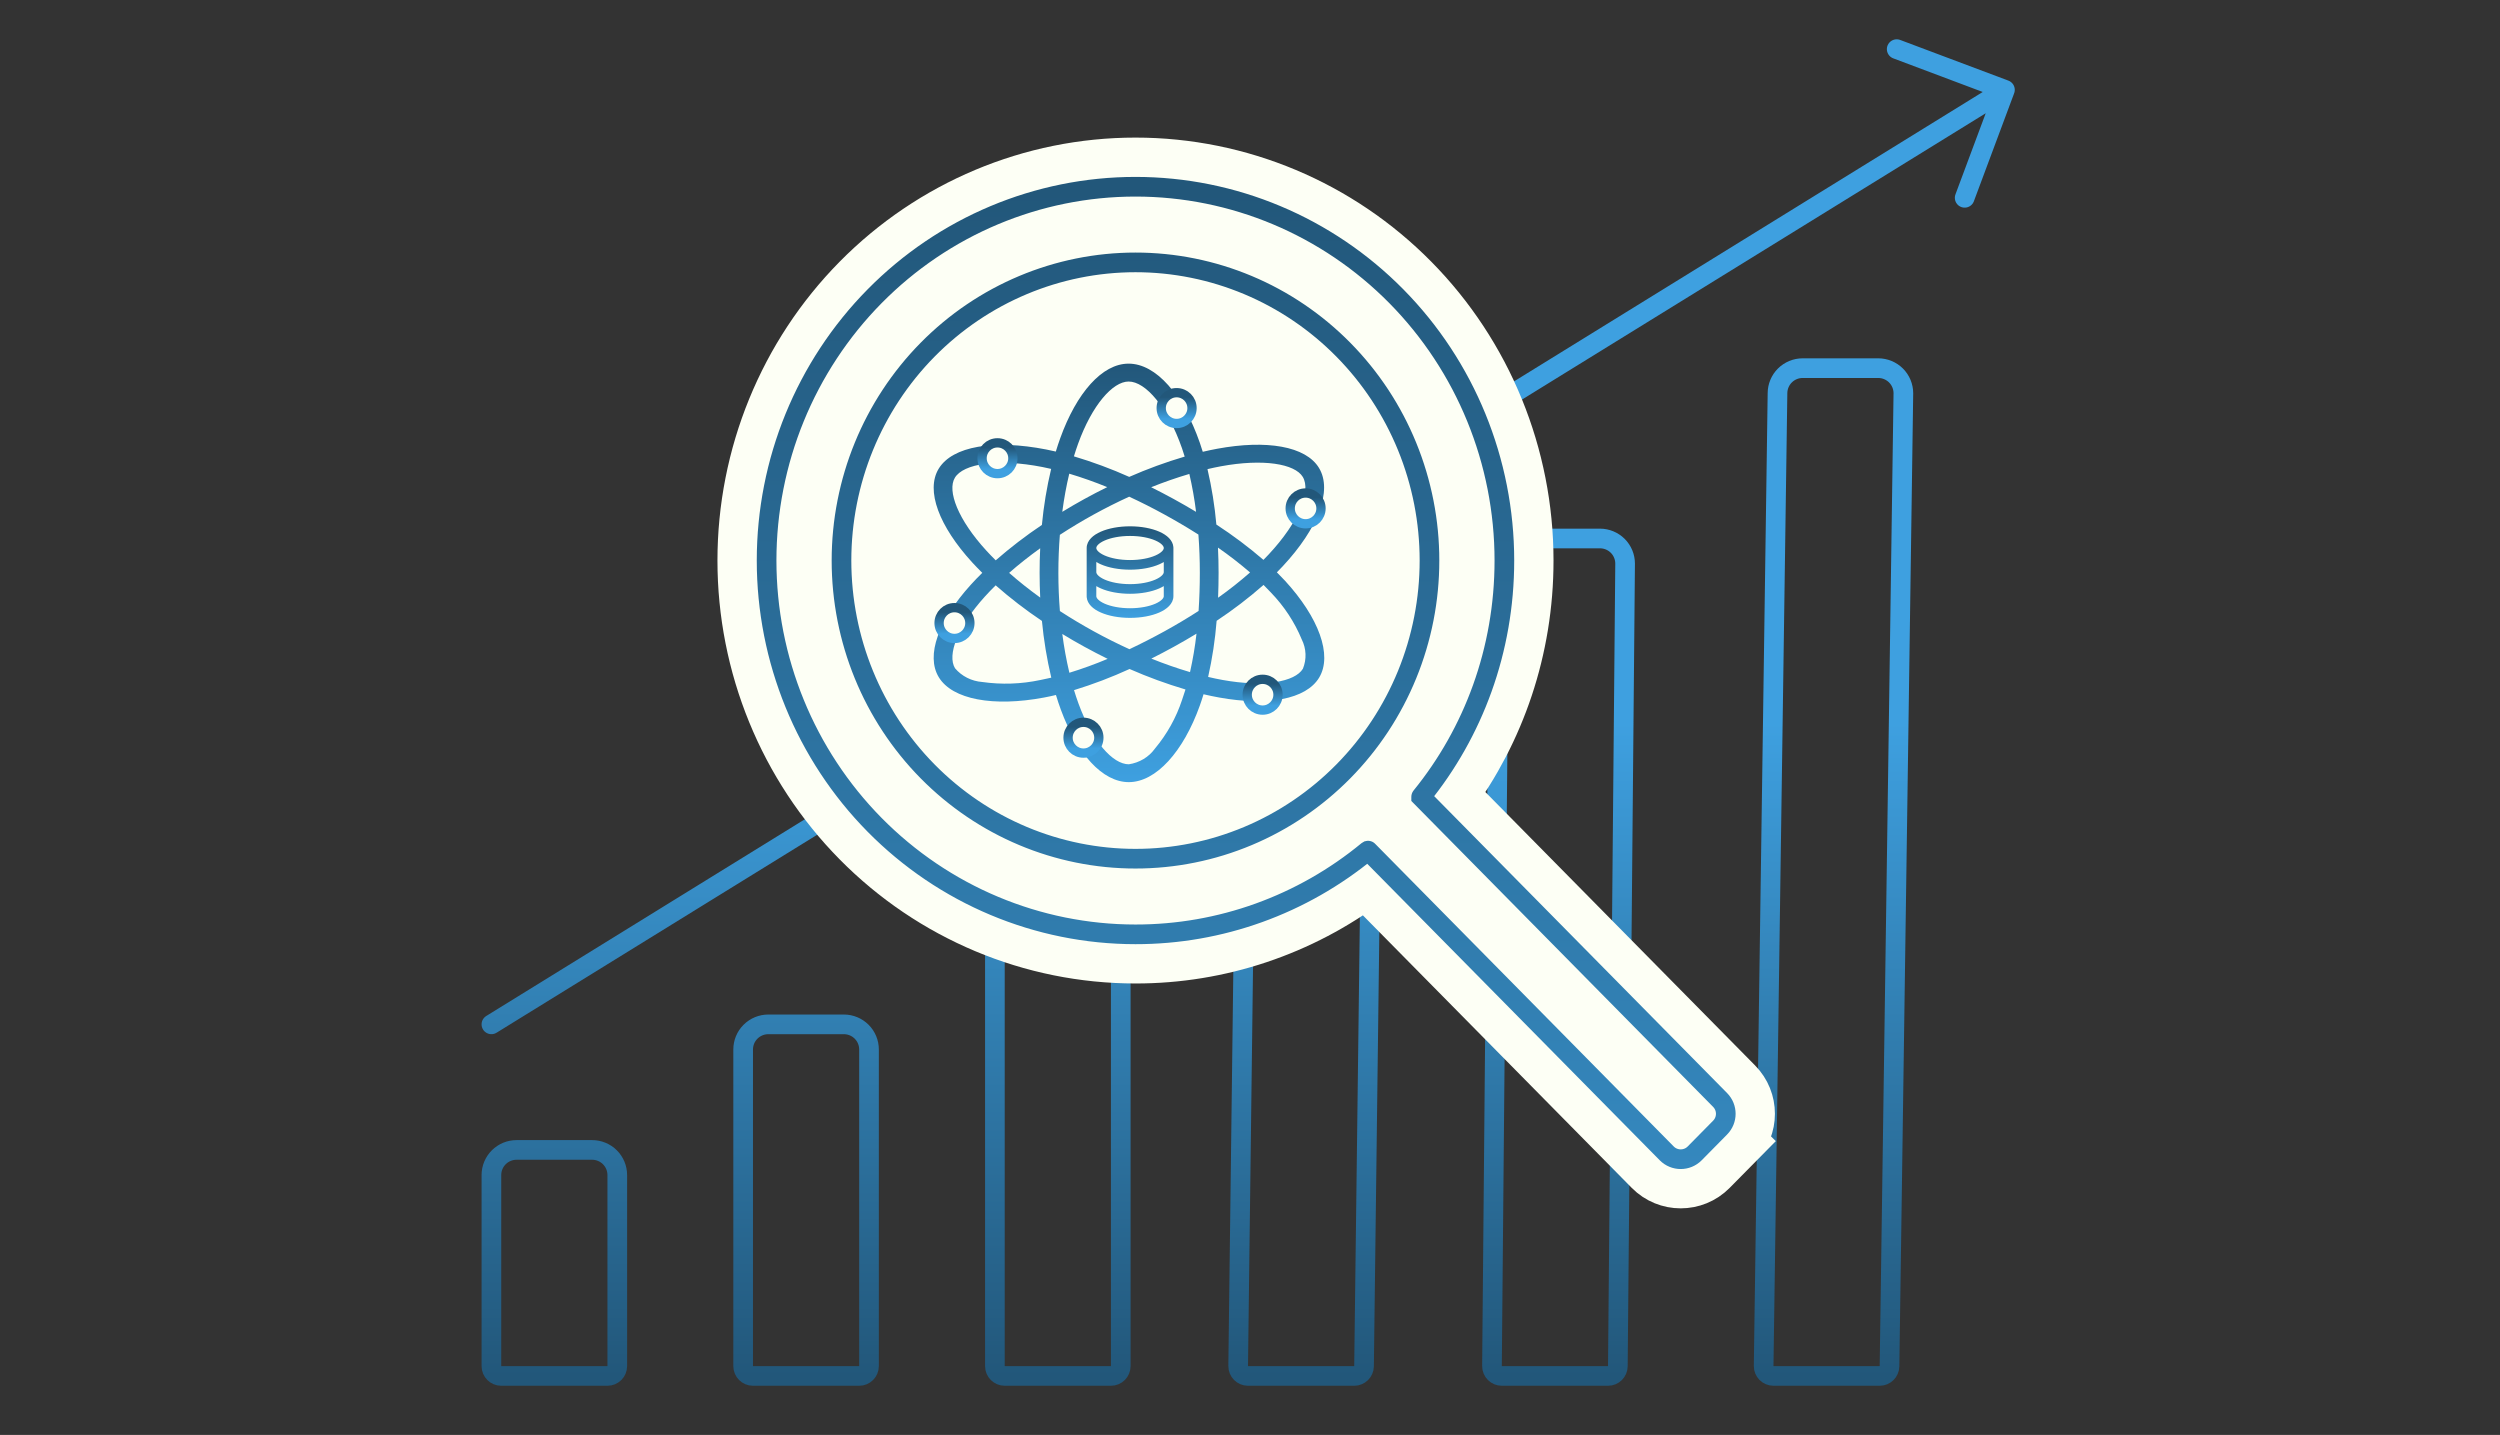 <svg width="338" height="194" viewBox="0 0 338 194" fill="none" xmlns="http://www.w3.org/2000/svg">
<rect x="0" y="0" width="338" height="194" fill="#333333" stroke="none"/>
<path d="M66.438 138.493L271.068 12.144M271.068 12.144L256.433 6.644M271.068 12.144L265.623 26.744M134.509 123.18V184.699C134.509 185.432 135.104 186.027 135.838 186.027H150.198C150.932 186.027 151.527 185.432 151.527 184.699V123.18C151.527 122.279 151.168 121.416 150.53 120.779C149.892 120.142 149.026 119.784 148.123 119.784H137.913C137.01 119.784 136.144 120.142 135.506 120.779C134.868 121.416 134.509 122.279 134.509 123.18ZM100.474 141.889V184.699C100.474 185.432 101.069 186.027 101.802 186.027H116.163C116.896 186.027 117.491 185.432 117.491 184.699V141.889C117.491 140.988 117.133 140.124 116.494 139.488C115.856 138.851 114.99 138.493 114.088 138.493H103.877C102.975 138.493 102.109 138.851 101.471 139.488C100.832 140.124 100.474 140.988 100.474 141.889ZM66.438 158.865V184.699C66.438 185.432 67.033 186.027 67.767 186.027H82.127C82.861 186.027 83.456 185.432 83.456 184.699V158.865C83.456 157.965 83.097 157.101 82.459 156.464C81.821 155.827 80.955 155.47 80.052 155.47H69.842C68.939 155.47 68.073 155.827 67.435 156.464C66.797 157.101 66.438 157.965 66.438 158.865ZM168.381 106.868L167.401 184.682C167.392 185.422 167.989 186.027 168.73 186.027H183.09C183.817 186.027 184.409 185.443 184.418 184.715L185.399 106.868C185.399 105.967 185.04 105.103 184.402 104.467C183.764 103.83 182.898 103.472 181.995 103.472H171.785C170.882 103.472 170.016 103.83 169.378 104.467C168.74 105.103 168.381 105.967 168.381 106.868ZM202.696 76.197L201.716 184.687C201.709 185.425 202.306 186.027 203.044 186.027H217.405C218.134 186.027 218.727 185.44 218.733 184.711L219.714 76.197C219.714 75.297 219.355 74.433 218.717 73.796C218.078 73.16 217.213 72.802 216.31 72.802H206.099C205.197 72.802 204.331 73.16 203.693 73.796C203.054 74.433 202.696 75.297 202.696 76.197ZM240.318 53.168L238.445 184.68C238.435 185.421 239.032 186.027 239.774 186.027H254.134C254.86 186.027 255.452 185.444 255.462 184.718L257.336 53.168C257.336 52.268 256.977 51.404 256.339 50.767C255.701 50.131 254.835 49.773 253.932 49.773H243.722C242.819 49.773 241.953 50.131 241.315 50.767C240.677 51.404 240.318 52.268 240.318 53.168Z" stroke="url(#paint0_linear_1118_16915)" stroke-width="2.658" stroke-linecap="round" stroke-linejoin="round"/>
<ellipse cx="152.353" cy="77.6" rx="41.913" ry="43.735" fill="#FDFFF5"/>
<path d="M190.682 38.189C180.835 28.207 167.468 22.589 153.518 22.589C139.568 22.589 126.201 28.207 116.353 38.189C106.508 48.169 100.986 61.694 100.986 75.785C100.986 89.876 106.508 103.401 116.353 113.381C126.2 123.362 139.565 128.98 153.514 128.981C164.793 128.993 175.733 125.314 184.732 118.554L223.448 157.8C225.529 159.91 228.934 159.91 231.015 157.8L234.452 154.317L231.614 151.517L234.452 154.317C236.493 152.247 236.493 148.921 234.452 146.851L195.657 107.525C202.199 98.692 206.049 87.689 206.049 75.785C206.049 61.694 200.528 48.169 190.682 38.189ZM127.31 49.142C134.27 42.086 143.698 38.133 153.518 38.133C158.381 38.133 163.198 39.103 167.694 40.991C172.19 42.879 176.279 45.648 179.726 49.142C183.172 52.636 185.909 56.786 187.778 61.358C189.646 65.931 190.608 70.833 190.608 75.785C190.608 80.737 189.646 85.64 187.778 90.212C185.909 94.784 183.172 98.935 179.726 102.429C176.279 105.923 172.19 108.691 167.694 110.579C163.198 112.467 158.381 113.438 153.518 113.438C143.698 113.438 134.27 109.484 127.31 102.429C120.348 95.372 116.427 85.789 116.427 75.785C116.427 65.782 120.348 56.199 127.31 49.142Z" fill="#FDFFF5" stroke="#FDFFF5" stroke-width="7.973"/>
<path d="M184.965 115.006C184.965 115.006 184.964 115.005 184.965 115.006L225.34 155.934C226.38 156.989 228.083 156.989 229.124 155.934L232.56 152.45C233.581 151.416 233.581 149.753 232.56 148.718L192.141 107.746C192.141 107.745 192.141 107.745 192.14 107.745C192.14 107.744 192.14 107.742 192.14 107.74C192.14 107.736 192.14 107.732 192.141 107.729C192.142 107.722 192.145 107.716 192.15 107.71C199.189 99.049 203.392 87.918 203.392 75.785C203.392 62.387 198.141 49.535 188.79 40.056C179.439 30.576 166.751 25.247 153.518 25.247C140.285 25.247 127.597 30.576 118.245 40.056C108.894 49.535 103.644 62.387 103.644 75.785C103.644 89.183 108.894 102.036 118.245 111.515C127.597 120.994 140.284 126.323 153.516 126.324C164.975 126.336 176.069 122.332 184.929 115.016C184.935 115.011 184.94 115.009 184.944 115.007C184.949 115.006 184.955 115.005 184.959 115.005C184.963 115.005 184.965 115.006 184.965 115.006ZM184.965 115.006C184.966 115.006 184.966 115.006 184.966 115.006L184.965 115.006ZM125.418 47.275C132.874 39.718 142.982 35.475 153.518 35.475C158.735 35.475 163.902 36.517 168.723 38.541C173.544 40.565 177.926 43.533 181.617 47.275C185.309 51.017 188.239 55.461 190.238 60.353C192.237 65.245 193.266 70.489 193.266 75.785C193.266 81.081 192.237 86.325 190.238 91.217C188.239 96.109 185.309 100.553 181.617 104.295C177.926 108.038 173.544 111.005 168.723 113.03C163.902 115.054 158.735 116.096 153.518 116.096C142.982 116.096 132.874 111.853 125.418 104.295C117.962 96.737 113.77 86.482 113.77 75.785C113.77 65.088 117.962 54.834 125.418 47.275Z" fill="#FDFFF5" stroke="url(#paint1_linear_1118_16915)" stroke-width="2.658"/>
<path d="M173.735 78.519C173.386 78.139 173.019 77.76 172.633 77.379C172.902 77.107 173.164 76.836 173.417 76.567C178.181 71.463 180.193 66.342 178.329 63.267C176.542 60.316 171.226 59.437 164.569 60.67C163.914 60.793 163.262 60.93 162.613 61.083C162.488 60.676 162.357 60.27 162.218 59.867C159.959 53.38 156.312 49.161 152.584 49.164C149.01 49.164 145.555 53.117 143.35 59.23C143.132 59.834 142.931 60.441 142.747 61.052C142.314 60.95 141.879 60.856 141.441 60.769C134.419 59.397 128.764 60.302 126.903 63.383C125.12 66.334 126.984 71.163 131.439 76.035C131.882 76.516 132.337 76.987 132.804 77.449C132.252 77.989 131.733 78.527 131.246 79.065C126.898 83.868 125.14 88.615 126.921 91.555C128.762 94.593 134.336 95.586 141.124 94.313C141.674 94.21 142.221 94.093 142.765 93.962C142.963 94.624 143.182 95.282 143.421 95.934C145.618 101.923 149.052 105.745 152.613 105.745C156.294 105.745 159.98 101.635 162.215 95.394C162.391 94.9 162.559 94.39 162.717 93.863C163.419 94.029 164.127 94.177 164.839 94.305C171.378 95.484 176.569 94.559 178.347 91.617C180.184 88.576 178.288 83.478 173.735 78.519ZM129.1 64.588C130.246 62.693 134.867 61.952 140.931 63.14C141.319 63.215 141.713 63.3 142.115 63.395C141.523 65.891 141.104 68.422 140.863 70.971C138.676 72.437 136.591 74.036 134.621 75.757C134.187 75.329 133.765 74.891 133.353 74.442C129.533 70.272 128.025 66.368 129.1 64.588ZM140.637 80.793C139.123 79.698 137.713 78.578 136.434 77.452C137.71 76.332 139.12 75.217 140.634 74.125C140.579 75.236 140.552 76.348 140.554 77.46C140.554 78.573 140.582 79.684 140.637 80.793ZM140.637 91.94C138.065 92.488 135.408 92.578 132.801 92.206C132.087 92.152 131.391 91.959 130.758 91.639C130.124 91.32 129.566 90.88 129.118 90.347C128.034 88.565 129.447 84.751 133.166 80.643C133.633 80.128 134.116 79.627 134.615 79.138C136.586 80.871 138.675 82.478 140.869 83.948C141.114 86.529 141.536 89.091 142.133 91.62C141.638 91.739 141.139 91.846 140.634 91.942M161.708 69.2C160.712 68.602 159.705 68.024 158.686 67.466C157.681 66.915 156.665 66.384 155.638 65.873C157.327 65.194 159.049 64.595 160.799 64.076C161.193 65.768 161.497 67.478 161.708 69.2ZM145.751 60.014C147.639 54.78 150.435 51.583 152.59 51.583C154.884 51.58 157.864 55.029 159.814 60.628C159.941 60.993 160.059 61.361 160.17 61.731C157.61 62.487 155.106 63.404 152.673 64.475C150.248 63.39 147.749 62.463 145.193 61.7C145.365 61.134 145.551 60.572 145.751 60.014ZM144.564 64.042C146.307 64.564 148.021 65.17 149.699 65.859C147.617 66.881 145.591 67.995 143.62 69.2C143.857 67.395 144.175 65.666 144.564 64.042ZM143.623 85.713C144.606 86.314 145.605 86.893 146.618 87.447C147.651 88.013 148.696 88.556 149.755 89.077C148.065 89.789 146.337 90.417 144.579 90.958C144.169 89.227 143.851 87.477 143.623 85.716M159.817 94.616C159.03 97.013 157.784 99.251 156.142 101.216C155.737 101.779 155.215 102.258 154.609 102.622C154.003 102.986 153.324 103.227 152.616 103.332C150.453 103.332 147.695 100.263 145.819 95.139C145.598 94.534 145.394 93.923 145.208 93.306C147.776 92.517 150.285 91.563 152.717 90.449C155.172 91.527 157.697 92.452 160.277 93.218C160.135 93.688 159.981 94.154 159.817 94.616ZM160.891 90.87C159.118 90.344 157.372 89.734 155.662 89.043C156.669 88.539 157.683 88.006 158.704 87.444C159.753 86.867 160.774 86.276 161.767 85.671C161.569 87.417 161.277 89.153 160.891 90.87ZM162.218 77.452C162.218 79.17 162.162 80.886 162.049 82.601C160.583 83.548 159.045 84.464 157.437 85.351C155.834 86.232 154.254 87.039 152.696 87.772C151.06 87.026 149.455 86.22 147.882 85.356C146.319 84.498 144.791 83.585 143.299 82.615C143.161 80.899 143.092 79.181 143.092 77.46C143.092 75.742 143.159 74.025 143.293 72.309C146.276 70.366 149.41 68.641 152.667 67.151C154.281 67.9 155.867 68.703 157.425 69.559C158.988 70.415 160.521 71.32 162.025 72.272C162.154 73.996 162.218 75.723 162.218 77.452ZM165.056 63.044C170.76 61.988 175.058 62.699 176.136 64.478C177.284 66.374 175.64 70.555 171.523 74.963C171.296 75.206 171.06 75.45 170.817 75.695C168.812 73.967 166.686 72.372 164.453 70.92C164.229 68.399 163.827 65.895 163.251 63.426C163.865 63.282 164.466 63.155 165.056 63.044ZM164.67 74.035C166.177 75.082 167.625 76.204 169.009 77.395C167.632 78.606 166.188 79.747 164.685 80.813C164.73 79.693 164.753 78.572 164.753 77.452C164.753 76.313 164.725 75.174 164.67 74.035ZM176.154 90.412C175.073 92.197 170.906 92.941 165.311 91.934C164.67 91.819 164.013 91.681 163.34 91.521C163.903 89.019 164.286 86.484 164.489 83.933C166.717 82.456 168.836 80.835 170.832 79.082C171.182 79.427 171.514 79.77 171.829 80.111C173.615 81.959 175.027 84.106 175.993 86.443C176.303 87.059 176.476 87.729 176.504 88.412C176.532 89.094 176.412 89.775 176.154 90.412Z" fill="url(#paint2_linear_1118_16915)"/>
<circle cx="129.046" cy="84.236" r="2.082" fill="#FDFFF5" stroke="url(#paint3_linear_1118_16915)" stroke-width="1.257"/>
<circle cx="134.859" cy="61.954" r="2.082" fill="#FDFFF5" stroke="url(#paint4_linear_1118_16915)" stroke-width="1.257"/>
<circle cx="159.079" cy="55.173" r="2.082" fill="#FDFFF5" stroke="url(#paint5_linear_1118_16915)" stroke-width="1.257"/>
<circle cx="176.517" cy="68.736" r="2.082" fill="#FDFFF5" stroke="url(#paint6_linear_1118_16915)" stroke-width="1.257"/>
<circle cx="170.705" cy="93.924" r="2.082" fill="#FDFFF5" stroke="url(#paint7_linear_1118_16915)" stroke-width="1.257"/>
<circle cx="146.484" cy="99.737" r="2.082" fill="#FDFFF5" stroke="url(#paint8_linear_1118_16915)" stroke-width="1.257"/>
<path d="M152.782 71.158C154.289 71.158 155.685 71.424 156.729 71.88C157.249 72.108 157.712 72.396 158.052 72.749C158.368 73.075 158.603 73.484 158.64 73.959L158.645 74.09V80.605C158.645 81.135 158.397 81.589 158.052 81.945C157.712 82.298 157.249 82.586 156.729 82.814C155.685 83.27 154.289 83.537 152.782 83.537C151.274 83.537 149.878 83.271 148.835 82.814C148.314 82.586 147.852 82.298 147.511 81.945C147.195 81.619 146.96 81.21 146.923 80.736L146.918 80.605V74.09C146.918 73.559 147.166 73.106 147.511 72.749C147.852 72.396 148.314 72.108 148.835 71.88C149.878 71.424 151.274 71.158 152.782 71.158ZM157.342 79.241C157.145 79.36 156.94 79.465 156.729 79.556C155.685 80.013 154.289 80.279 152.782 80.279C151.274 80.279 149.878 80.013 148.835 79.556C148.623 79.465 148.418 79.36 148.221 79.241V80.605C148.221 80.704 148.264 80.85 148.448 81.039C148.634 81.232 148.935 81.436 149.357 81.621C150.2 81.989 151.41 82.234 152.782 82.234C154.153 82.234 155.363 81.989 156.206 81.621C156.628 81.436 156.929 81.232 157.116 81.039C157.299 80.85 157.342 80.704 157.342 80.605V79.241ZM157.342 75.984C157.145 76.102 156.94 76.207 156.729 76.299C155.685 76.755 154.289 77.021 152.782 77.021C151.274 77.021 149.878 76.756 148.835 76.299C148.623 76.207 148.418 76.102 148.221 75.984V77.347C148.221 77.446 148.264 77.592 148.448 77.782C148.634 77.975 148.935 78.178 149.357 78.363C150.2 78.732 151.41 78.976 152.782 78.976C154.153 78.976 155.363 78.732 156.206 78.363C156.628 78.178 156.929 77.975 157.116 77.782C157.299 77.593 157.342 77.446 157.342 77.347V75.984ZM152.782 72.461C151.41 72.461 150.2 72.705 149.357 73.074C148.935 73.259 148.634 73.462 148.448 73.655C148.264 73.844 148.221 73.99 148.221 74.09C148.221 74.189 148.264 74.335 148.448 74.524C148.634 74.717 148.935 74.92 149.357 75.105C150.2 75.474 151.41 75.718 152.782 75.718C154.153 75.718 155.363 75.474 156.206 75.105C156.628 74.92 156.929 74.717 157.116 74.524C157.299 74.335 157.342 74.189 157.342 74.09C157.342 73.99 157.299 73.845 157.116 73.655C156.929 73.462 156.628 73.259 156.206 73.074C155.363 72.705 154.153 72.461 152.782 72.461Z" fill="url(#paint9_linear_1118_16915)"/>
<defs>
<linearGradient id="paint0_linear_1118_16915" x1="108.982" y1="97.75" x2="108.982" y2="186.028" gradientUnits="userSpaceOnUse">
<stop stop-color="#3EA0E0"/>
<stop offset="1" stop-color="#22577A"/>
</linearGradient>
<linearGradient id="paint1_linear_1118_16915" x1="165.124" y1="223.316" x2="165.124" y2="25.813" gradientUnits="userSpaceOnUse">
<stop stop-color="#3EA0E0"/>
<stop offset="1" stop-color="#22577A"/>
</linearGradient>
<linearGradient id="paint2_linear_1118_16915" x1="152.637" y1="49.164" x2="152.637" y2="105.745" gradientUnits="userSpaceOnUse">
<stop stop-color="#22577A"/>
<stop offset="1" stop-color="#3EA0E0"/>
</linearGradient>
<linearGradient id="paint3_linear_1118_16915" x1="129.046" y1="82.783" x2="129.046" y2="85.689" gradientUnits="userSpaceOnUse">
<stop stop-color="#22577A"/>
<stop offset="1" stop-color="#3EA0E0"/>
</linearGradient>
<linearGradient id="paint4_linear_1118_16915" x1="134.859" y1="60.501" x2="134.859" y2="63.407" gradientUnits="userSpaceOnUse">
<stop stop-color="#22577A"/>
<stop offset="1" stop-color="#3EA0E0"/>
</linearGradient>
<linearGradient id="paint5_linear_1118_16915" x1="159.079" y1="53.72" x2="159.079" y2="56.626" gradientUnits="userSpaceOnUse">
<stop stop-color="#22577A"/>
<stop offset="1" stop-color="#3EA0E0"/>
</linearGradient>
<linearGradient id="paint6_linear_1118_16915" x1="176.517" y1="67.282" x2="176.517" y2="70.189" gradientUnits="userSpaceOnUse">
<stop stop-color="#22577A"/>
<stop offset="1" stop-color="#3EA0E0"/>
</linearGradient>
<linearGradient id="paint7_linear_1118_16915" x1="170.705" y1="92.471" x2="170.705" y2="95.377" gradientUnits="userSpaceOnUse">
<stop stop-color="#22577A"/>
<stop offset="1" stop-color="#3EA0E0"/>
</linearGradient>
<linearGradient id="paint8_linear_1118_16915" x1="146.484" y1="98.284" x2="146.484" y2="101.19" gradientUnits="userSpaceOnUse">
<stop stop-color="#22577A"/>
<stop offset="1" stop-color="#3EA0E0"/>
</linearGradient>
<linearGradient id="paint9_linear_1118_16915" x1="152.782" y1="71.158" x2="152.782" y2="83.537" gradientUnits="userSpaceOnUse">
<stop stop-color="#22577A"/>
<stop offset="1" stop-color="#3EA0E0"/>
</linearGradient>
</defs>
</svg>

